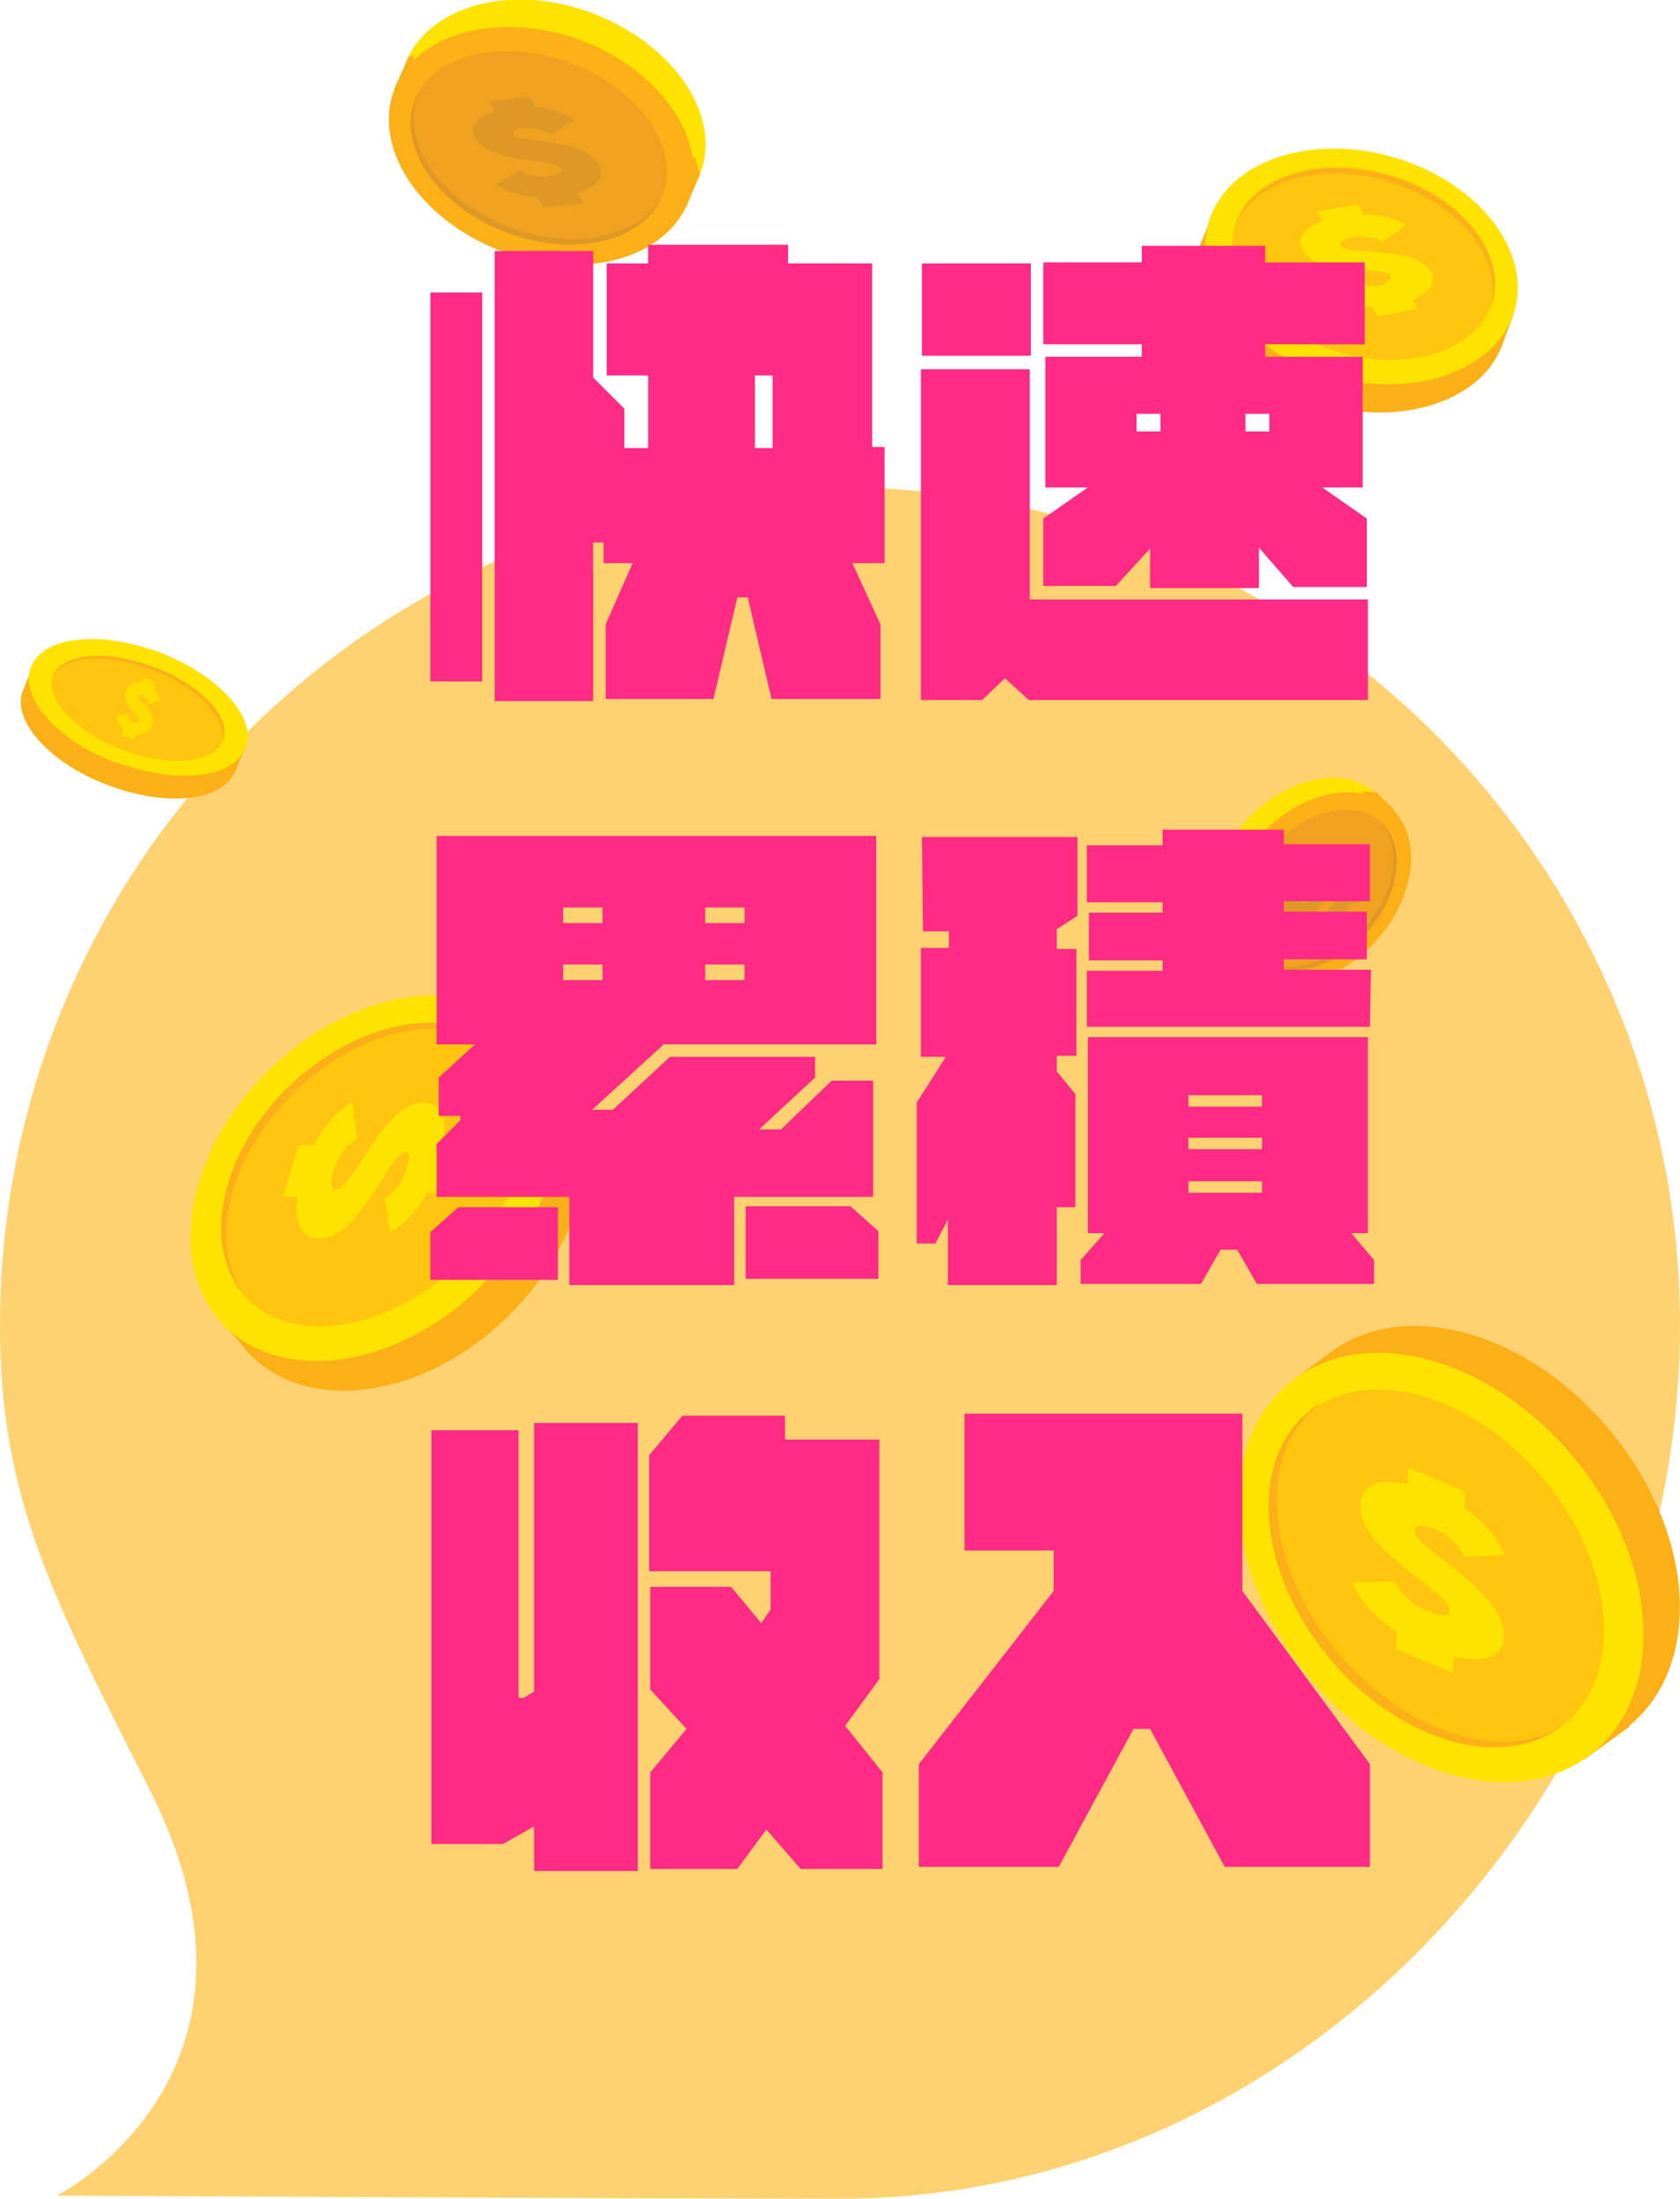 <?xml version="1.0" encoding="utf-8"?>
<!-- Generator: Adobe Illustrator 27.1.1, SVG Export Plug-In . SVG Version: 6.00 Build 0)  -->
<svg version="1.1" id="圖層_1" xmlns="http://www.w3.org/2000/svg" xmlns:xlink="http://www.w3.org/1999/xlink" x="0px" y="0px"
	 viewBox="0 0 162 212" style="enable-background:new 0 0 162 212;" xml:space="preserve">
<style type="text/css">
	.st0{fill:#FFD271;}
	.st1{fill:#FCB017;}
	.st2{fill:#FFE300;}
	.st3{fill:#FFC50F;}
	.st4{fill:#FEDE00;}
	.st5{fill:#EEA220;}
	.st6{fill:#DF9826;}
	.st7{fill:#FF2B85;}
</style>
<g>
	<path class="st0" d="M81,47C36.3,47,0,83.2,0,127.8c0,16.6,5,26.1,14.5,44.9c13.8,27.4-9,39-9,39S65.4,212,81,212
		c44.7,0,81-39.6,81-84.2C162,83.2,125.7,47,81,47z"/>
</g>
<g>
	<path class="st1" d="M3,64.6l-0.7,1.8l-0.1,0.2c-1.1,2.9,2.6,7,8.2,9.1c5.6,2.1,10.9,1.6,12.2-1.2l0.1-0.1l0.9-2.2"/>
	<path class="st2" d="M23.5,72.1c1.1-2.9-2.6-7-8.2-9.1c-5.7-2.2-11.1-1.5-12.3,1.4c-1.1,2.9,2.6,7,8.2,9.1
		C16.9,75.6,22.4,75,23.5,72.1z"/>
	<path class="st2" d="M11.1,73.5c-2.7-1-5-2.5-6.5-4.2C3,67.5,2.4,65.8,3,64.3c0.6-1.4,2.1-2.4,4.5-2.6c2.3-0.3,5.1,0.2,7.9,1.2
		c5.7,2.2,9.4,6.3,8.3,9.2c-0.6,1.4-2.1,2.4-4.5,2.6c-2.3,0.3-5.1-0.2-7.9-1.2C11.2,73.5,11.1,73.5,11.1,73.5L11.1,73.5z M15.5,63.1
		c-0.1,0-0.1,0-0.2-0.1c-2.7-1-5.5-1.5-7.8-1.2c-2.3,0.3-3.8,1.1-4.4,2.5c-0.5,1.4,0,3.1,1.5,4.8c1.5,1.7,3.9,3.2,6.6,4.3
		c2.7,1,5.5,1.5,7.8,1.2c2.3-0.3,3.8-1.1,4.4-2.5C24.5,69.3,21,65.3,15.5,63.1L15.5,63.1z"/>
	<path class="st3" d="M21.5,71.4c-0.8,2.2-5.2,2.6-9.7,0.9c-4.5-1.7-7.5-4.9-6.7-7.1c0.8-2.2,5.2-2.6,9.7-0.9
		C19.4,66,22.4,69.2,21.5,71.4z"/>
	<path class="st4" d="M13.4,67.1c-0.1,0.2,0,0.3,0.3,0.6c1,1,1.2,1.6,0.9,2.3c-0.2,0.6-0.8,0.9-1.5,0.8l-0.2,0.5l-1.2-0.5l0.2-0.5
		c-0.5-0.4-0.6-0.9-0.7-1.3l1.1-0.2c0,0.3,0.2,0.6,0.5,0.8c0.4,0.1,0.5,0.1,0.6-0.1c0.1-0.1,0-0.3-0.3-0.6c-1-1-1.2-1.6-0.9-2.3
		c0.2-0.6,0.7-0.9,1.4-0.8l0.2-0.5l1.2,0.5l-0.2,0.5c0.4,0.4,0.6,0.9,0.6,1.3l-1.1,0.3c0-0.4-0.2-0.6-0.5-0.7
		C13.5,66.9,13.4,67,13.4,67.1L13.4,67.1z"/>
	<path class="st1" d="M14.7,64.6c4.4,1.7,7.4,4.8,6.7,7c0-0.1,0-0.1,0.1-0.2c0.8-2.2-2.1-5.4-6.7-7.1c-4.5-1.7-8.9-1.3-9.7,0.9
		c0,0,0,0.1,0,0.1C6,63.2,10.3,62.9,14.7,64.6z"/>
	<path class="st1" d="M157.1,166.4c7.1-5.8,6.4-18.4-1.7-28.3c-8.1-9.9-20.4-13.2-27.5-7.4c-7.2,5.8-6.4,18.4,1.7,28.3
		C137.6,168.9,149.9,172.2,157.1,166.4z"/>
	<path class="st1" d="M152.7,169.7l4.4-3.2l0.6-2.8l-2.3,0.6L152.7,169.7z"/>
	<path class="st1" d="M129.5,130.2l-0.8-0.1l-4.2,3.1l3,1.3L129.5,130.2z"/>
	<path class="st2" d="M153.6,169c7.1-5.8,6.4-18.4-1.7-28.3c-8.1-9.9-20.4-13.2-27.5-7.4c-7.2,5.8-6.4,18.4,1.7,28.3
		C134.1,171.4,146.4,174.8,153.6,169z"/>
	<path class="st3" d="M150.8,166.3c5.8-4.7,5-15.2-1.8-23.5c-6.8-8.3-17-11.3-22.8-6.6c-5.8,4.7-5,15.2,1.8,23.5
		C134.8,168,145,170.9,150.8,166.3z"/>
	<path class="st1" d="M128.8,159.1c-6.8-8.3-7.6-18.8-1.8-23.5c0.1-0.1,0.2-0.2,0.3-0.3c-0.4,0.2-0.8,0.5-1.1,0.8
		c-5.8,4.7-5,15.2,1.8,23.5c6.7,8.2,16.6,11.2,22.5,6.9C144.6,170,135.2,166.9,128.8,159.1z"/>
	<path class="st2" d="M136.4,147.6c0,0.5,0.5,1,2,2.2c5.3,4,6.7,5.9,6.6,8.1c-0.1,1.8-1.8,2.5-4.8,1.8l-0.1,1.6l-5.5-2.3l0.1-1.7
		c-2.5-1.6-3.7-3.3-4.3-4.7l4.1-0.1c0.6,1.2,1.6,2.2,3.1,2.8c1.7,0.7,2.2,0.5,2.2,0c0-0.4-0.4-1.1-2-2.3c-5.2-3.9-6.8-5.9-6.6-8.1
		c0.1-1.7,1.8-2.4,4.5-1.8l0.1-1.6l5.5,2.3l-0.1,1.6c2.2,1.5,3.3,3.2,3.9,4.5l-3.9,0.2c-0.6-1.2-1.5-2.1-2.9-2.7
		C136.8,147,136.4,147.1,136.4,147.6L136.4,147.6z"/>
	<path class="st1" d="M49.1,126.8c8-7.9,9.8-18.9,4.1-24.6c-5.7-5.7-16.8-3.9-24.8,4c-8,7.9-9.8,18.9-4.1,24.6
		C30.1,136.4,41.2,134.7,49.1,126.8z"/>
	<path class="st1" d="M21.1,127.2l3.3,3.6l2.5,0.3l-0.8-2L21.1,127.2z"/>
	<path class="st1" d="M53.8,103.6l0.1-0.7l-3.1-3.4l-0.9,2.7L53.8,103.6z"/>
	<path class="st2" d="M46.5,123.9c8-7.9,9.8-18.9,4.1-24.6c-5.7-5.7-16.8-3.9-24.8,4c-8,7.9-9.8,18.9-4.1,24.6
		C27.5,133.6,38.6,131.8,46.5,123.9z"/>
	<path class="st3" d="M44.5,121.6c6.7-6.7,8.4-15.8,3.8-20.4c-4.6-4.6-13.8-2.9-20.6,3.7c-6.7,6.7-8.4,15.8-3.8,20.4
		C28.6,129.9,37.8,128.2,44.5,121.6z"/>
	<path class="st1" d="M28.2,105.5c6.7-6.7,15.9-8.3,20.6-3.7c0.1,0.1,0.2,0.2,0.3,0.3c-0.2-0.3-0.5-0.6-0.8-0.9
		c-4.6-4.6-13.8-2.9-20.6,3.7c-6.6,6.5-8.3,15.4-4,20.1C20,120.2,21.9,111.8,28.2,105.5L28.2,105.5z"/>
	<path class="st2" d="M39.1,111.1c-0.4,0-0.9,0.5-1.8,1.9c-3,4.9-4.6,6.4-6.6,6.4c-1.6,0-2.4-1.4-2-4l-1.4,0l1.5-5l1.5,0
		c1.2-2.3,2.6-3.5,3.7-4.2l0.4,3.6c-1,0.6-1.8,1.6-2.2,3c-0.5,1.5-0.2,1.9,0.2,1.9c0.4,0,0.9-0.5,1.9-1.9c3-4.9,4.6-6.4,6.5-6.5
		c1.5,0,2.3,1.3,2,3.7l1.4,0l-1.5,5l-1.5,0c-1.1,2-2.5,3.2-3.6,3.8l-0.5-3.3c1-0.6,1.7-1.5,2.1-2.8
		C39.6,111.4,39.5,111.1,39.1,111.1z"/>
	<path class="st2" d="M67.5,16.8C69.7,11.2,65,4.3,57.2,1.3c-7.8-3-15.9-0.8-18.1,4.8c-2.1,5.6,2.5,12.5,10.3,15.5
		S65.4,22.4,67.5,16.8z"/>
	<path class="st1" d="M66.1,20.1l1.4-3.3L67,15.1l-1.1,1.1L66.1,20.1z"/>
	<path class="st1" d="M39.9,5.3l-0.5,0.2L38,8.6l2.1-0.2L39.9,5.3z"/>
	<path class="st1" d="M66.4,19.4c2.1-5.6-2.5-12.5-10.3-15.5C48.2,1,40.1,3.1,38,8.7c-2.1,5.6,2.5,12.5,10.3,15.5
		C56.1,27.2,64.2,25,66.4,19.4z"/>
	<path class="st5" d="M63.9,18.8c1.7-4.5-2.2-10.2-8.8-12.7S41.7,5.2,40,9.7c-1.7,4.5,2.2,10.2,8.8,12.7S62.2,23.3,63.9,18.8z"/>
	<path class="st6" d="M49.1,21.9c-6.6-2.5-10.6-8.2-8.8-12.7c0-0.1,0.1-0.2,0.1-0.3c-0.1,0.3-0.3,0.5-0.4,0.8
		c-1.7,4.5,2.2,10.2,8.8,12.7c6.5,2.5,13.1,0.9,15-3.4C61.6,22.9,55.3,24.2,49.1,21.9L49.1,21.9z"/>
	<path class="st6" d="M49.5,12.9c0.1,0.3,0.6,0.4,1.9,0.6c4.3,0.5,5.8,1.2,6.4,2.5c0.5,1.1-0.2,2-2.1,2.6l0.5,1L52.3,20l-0.5-1
		c-1.9-0.1-3.2-0.7-4-1.2l2.3-1.4c0.7,0.5,1.6,0.7,2.7,0.6c1.2-0.1,1.4-0.4,1.3-0.7c-0.1-0.3-0.6-0.5-1.9-0.7
		c-4.3-0.5-5.8-1.1-6.4-2.4c-0.5-1,0.2-1.9,1.9-2.5l-0.5-0.9l3.9-0.5l0.5,1c1.7,0.1,2.9,0.7,3.7,1.3l-2.1,1.4
		c-0.7-0.5-1.6-0.7-2.6-0.6C49.6,12.4,49.4,12.6,49.5,12.9L49.5,12.9z"/>
	<path class="st2" d="M131.4,89.2c3.8-4.3,4.4-10.1,1.2-12.8c-3.1-2.7-8.8-1.4-12.6,2.9c-3.8,4.3-4.4,10.1-1.2,12.8
		C121.9,94.9,127.6,93.6,131.4,89.2z"/>
	<path class="st1" d="M134.5,78.1l-1.8-1.7l-1.3-0.1l0.5,1L134.5,78.1z"/>
	<path class="st1" d="M118.4,91.4l0,0.4l1.7,1.6l0.3-1.4L118.4,91.4z"/>
	<path class="st1" d="M132.8,90.6c3.8-4.3,4.4-10.1,1.2-12.8c-3.1-2.7-8.8-1.4-12.6,2.9c-3.8,4.3-4.4,10.1-1.2,12.8
		C123.3,96.2,129,94.9,132.8,90.6z"/>
	<path class="st5" d="M122.6,81.8c3.2-3.7,7.9-4.8,10.5-2.6c2.5,2.2,2,7-1.2,10.7c-3.2,3.7-7.9,4.8-10.5,2.6
		C118.8,90.3,119.3,85.5,122.6,81.8z"/>
	<path class="st6" d="M131.5,89.5c-3.2,3.7-7.9,4.8-10.5,2.6c0,0-0.1-0.1-0.1-0.1c0.1,0.2,0.3,0.3,0.4,0.4c2.5,2.2,7.2,1,10.5-2.6
		c3.2-3.6,3.8-8.3,1.4-10.5C135.2,81.7,134.6,86.1,131.5,89.5z"/>
	<path class="st6" d="M125.7,87.1c0.2,0,0.4-0.3,0.8-1.1c1.4-2.6,2.2-3.4,3.2-3.5c0.8-0.1,1.3,0.6,1.2,2l0.7-0.1l-0.6,2.6l-0.8,0.1
		c-0.5,1.2-1.2,1.9-1.8,2.3l-0.3-1.8c0.5-0.3,0.9-0.9,1-1.6c0.2-0.8,0.1-1-0.2-1c-0.2,0-0.5,0.3-0.9,1.1c-1.4,2.6-2.2,3.5-3.1,3.6
		c-0.8,0.1-1.2-0.6-1.2-1.9l-0.7,0.1l0.6-2.6l0.8-0.1c0.5-1.1,1.2-1.7,1.7-2.1l0.4,1.7c-0.5,0.4-0.8,0.8-1,1.5
		C125.4,86.9,125.5,87.1,125.7,87.1L125.7,87.1z"/>
	<path class="st1" d="M145,32.8c1.8-5.8-3.4-12.5-11.5-14.9c-8.1-2.4-16.1,0.3-17.9,6.1c-1.8,5.8,3.4,12.5,11.5,14.9
		C135.2,41.3,143.3,38.6,145,32.8z"/>
	<path class="st1" d="M116.9,20.5l-1.2,3.4l0.7,1.7l1-1.2L116.9,20.5z"/>
	<path class="st1" d="M144.3,33.6l0.5-0.2l1.2-3.2l-2.1,0.4L144.3,33.6z"/>
	<path class="st2" d="M146,30.1c1.8-5.8-3.4-12.5-11.5-14.9s-16.1,0.3-17.9,6.1c-1.8,5.8,3.4,12.5,11.5,14.9
		C136.2,38.6,144.2,35.8,146,30.1z"/>
	<path class="st3" d="M143.9,29.1c1.4-4.7-3-10.2-9.8-12.2c-6.8-2.1-13.6,0.1-15,4.8c-1.4,4.7,3,10.2,9.8,12.2
		C135.8,36,142.5,33.8,143.9,29.1z"/>
	<path class="st1" d="M133.9,17.5c6.8,2.1,11.2,7.5,9.8,12.2c0,0.1-0.1,0.2-0.1,0.3c0.1-0.3,0.2-0.5,0.3-0.8
		c1.4-4.7-3-10.2-9.8-12.2c-6.7-2-13.3,0-14.9,4.5C121.2,17.3,127.5,15.6,133.9,17.5L133.9,17.5z"/>
	<path class="st2" d="M134.1,26.6c-0.2-0.3-0.6-0.4-1.9-0.5c-4.4-0.2-5.9-0.8-6.6-2c-0.6-1.1,0.1-2.1,1.9-2.8l-0.5-0.9l3.9-0.7
		l0.6,1c1.9,0,3.3,0.5,4.1,1l-2.3,1.6c-0.8-0.4-1.7-0.6-2.8-0.4c-1.2,0.2-1.4,0.5-1.2,0.8c0.1,0.2,0.7,0.5,2,0.5
		c4.3,0.2,5.9,0.8,6.7,2c0.6,1-0.1,2-1.8,2.7l0.5,0.9l-3.9,0.7l-0.5-0.9c-1.8,0-3-0.5-3.8-1l2.1-1.5c0.8,0.4,1.6,0.6,2.6,0.4
		C134,27.1,134.2,26.9,134.1,26.6L134.1,26.6z"/>
</g>
<g>
	<path class="st7" d="M41.5,28.2h5v37.5h-5V28.2z M85.3,54.3h-3.1l2.7,5.9v7.2H74.4l-2.3-9.8h-1l-2.3,9.8H58.4v-7.2l2.6-5.9h-2.8v-2
		h-1v15.3h-9.5V24.2h9.5v12.2l3,3v3.8h2.3v-7h-4V25.4h4v-1.8H76v1.8h8.1v17.7h1.2L85.3,54.3L85.3,54.3z M72.8,43.2h1.7v-7h-1.7V43.2
		z"/>
	<path class="st7" d="M131.9,57.8v9.7H99.2l-2.3-2.1l-2.2,2.1h-5.9V35.6h10.5v22.2H131.9L131.9,57.8z M99.4,34.3H88.9v-8.9h10.5
		C99.4,25.4,99.4,34.3,99.4,34.3z M107.6,56.5h-7V50l4.3-3h-4.1V34.4h9.3v-1.2h-9.5v-7.9h9.5v-1.6H122v1.6h9.6v7.9H122v1.2h9.4V47
		h-3.9l4.3,3v6.6h-7.1l-3.3-3.8v3.9h-10.5v-3.8L107.6,56.5L107.6,56.5z M109.6,41.6h2.3v-1.7h-2.3V41.6z M122.4,39.9h-2.3v1.7h2.3
		V39.9z"/>
	<path class="st7" d="M44.2,116.4h9.6v7H41.5v-4.6L44.2,116.4z M70.8,115.4v8.5H54.9v-8.5H42.1v-5.1l2.3-2.3v-0.4h-2.1v-3.7l3.5-3.2
		h-3.7V80.6h42.4v20.1H64l-6.9,6.3h2l5.5-5.1h14v2l-5.4,5h2.1l4.9-4.7h4v11.2L70.8,115.4L70.8,115.4z M54.3,87.5V89h3.8v-1.5H54.3z
		 M54.3,94.5h3.8V93h-3.8V94.5z M71.8,87.5H68V89h3.8V87.5z M71.8,94.5V93H68v1.5H71.8z M84.7,118.7v4.6H71.9v-7H82L84.7,118.7z"/>
	<path class="st7" d="M88.9,80.7h15v7.6l-2,1.3v1.9h1.9v10.3h-1.9v1.5l1.8,2.2v10.9h-1.8v7.5H91.4v-6.3l-1.2,2.3h-1.8v-13.6l2.8-4.4
		h-2.4V91.4h2.7v-1.6h-2.5L88.9,80.7L88.9,80.7z M132.5,121.5v2.3h-11.3l-1.9-3.3h-1.6l-1.9,3.3h-11.6v-2.3l2.3-2.6h-1.6V100h27
		v18.9h-1.6L132.5,121.5L132.5,121.5z M132.1,99h-27.3v-5.4h7.3v-1H105v-4.6h7.1v-1h-7.3v-5.5h7.3V80h11.7v1.4h8.3v5.5h-8.3v1h8v4.6
		h-8v1h8.4L132.1,99L132.1,99z M114.6,105.6v1.1h7.1v-1.1H114.6z M121.7,109.7h-7.1v1.1h7.1V109.7z M114.6,115h7.1v-1.1h-7.1V115z"
		/>
	<path class="st7" d="M51.5,137.2h10v43.2h-10v-4.3l-3,1.7h-6.9v-39.9H50v25.8h0.5l1-0.6V137.2L51.5,137.2z M85.1,170.9v9.3h-7.9
		l-3.3-3.8l-2.8,3.8h-8.4v-9.3l3.5-4.2l-3.5-3.8V153h7.8l2.9,3.5l0.9-1.3v-3.7H62.6v-11.2l3.2-3.8h9.9v2.3h9.1v23.1l-3.3,4.5
		L85.1,170.9L85.1,170.9z"/>
	<path class="st7" d="M88.6,170.1l13-16.7v-3.9h-8.6v-13.2h26.8v17.1l12.3,16.7v9.9h-14l-7.2-13.3h-1.6l-7.2,13.3H88.6L88.6,170.1
		L88.6,170.1z"/>
</g>
</svg>
